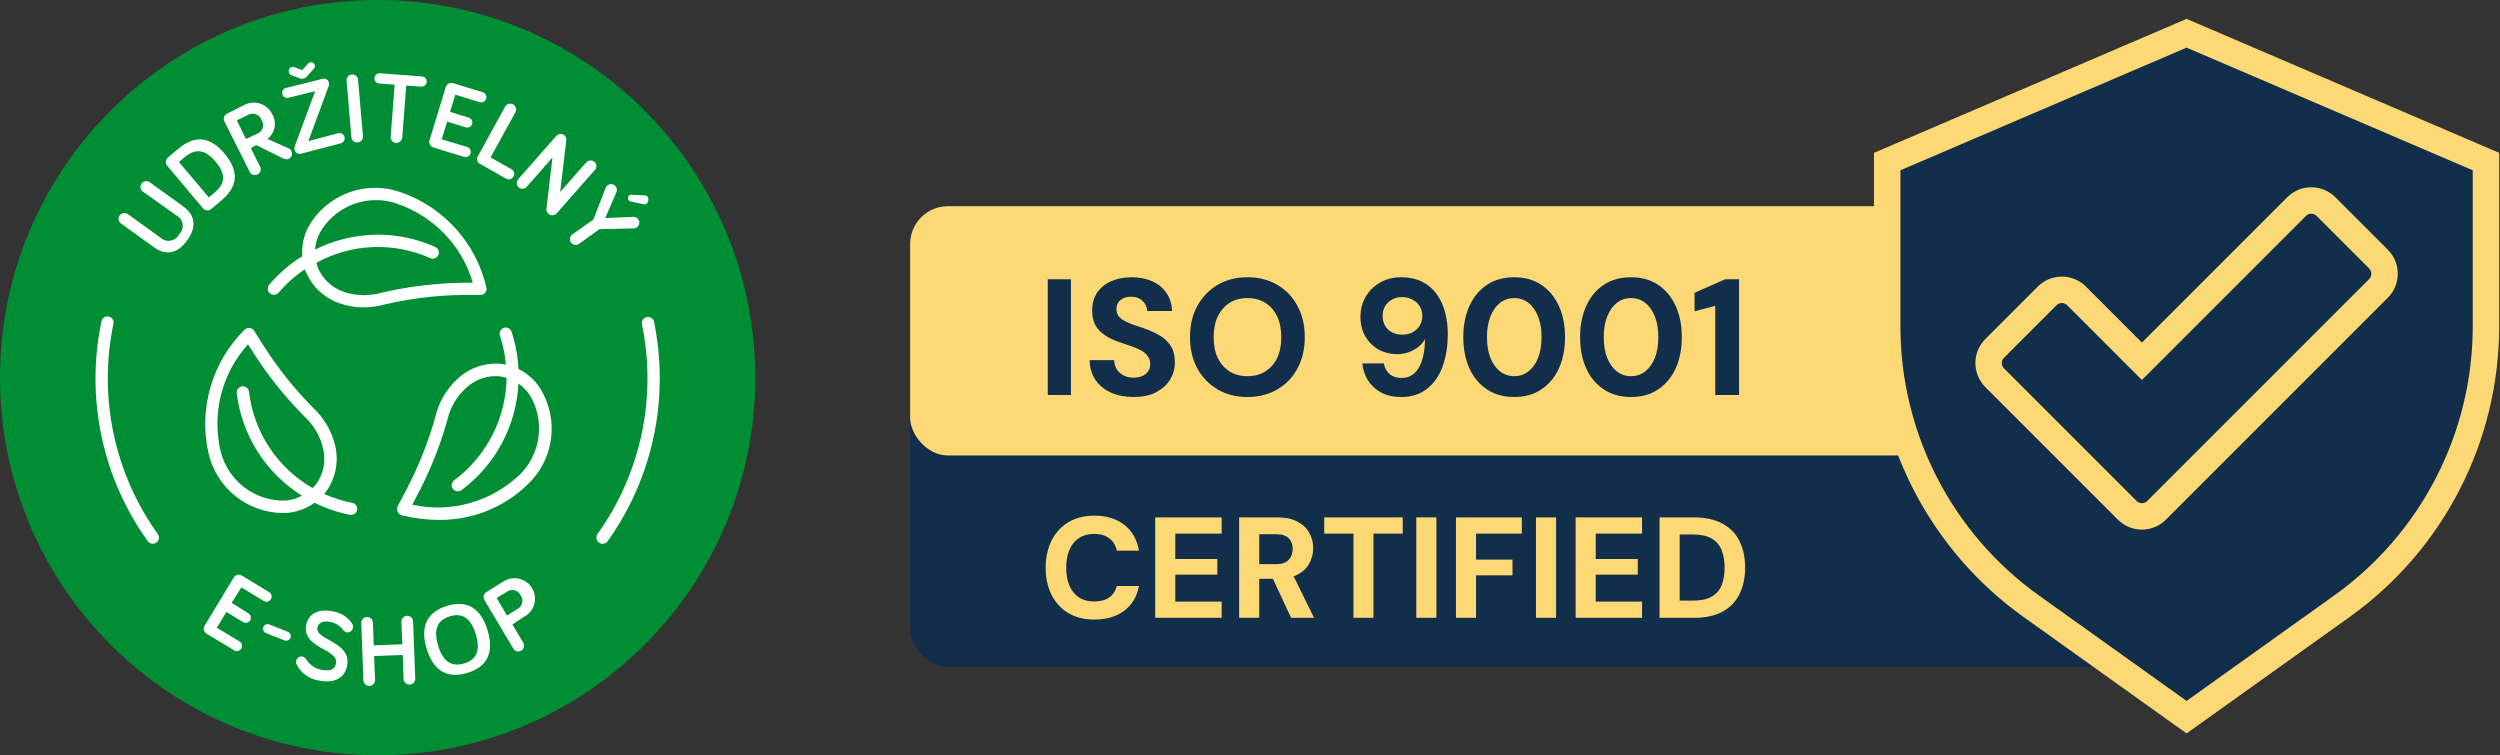 <svg width="662" height="200" viewBox="0 0 662 200" fill="none" xmlns="http://www.w3.org/2000/svg">
<rect x="0" y="0" width="662" height="200" fill="#333333" stroke="none"/>
<g clip-path="url(#clip0_354_25)">
<g clip-path="url(#clip1_354_25)">
<path d="M100 200C155.228 200 200 155.228 200 100C200 44.772 155.228 0 100 0C44.772 0 0 44.772 0 100C0 155.228 44.772 200 100 200Z" fill="#008E34"></path>
<path d="M93.296 133.159C90.73 132.644 88.228 131.852 85.833 130.798L86.321 130.201C87.586 128.458 88.457 126.46 88.874 124.347C89.291 122.234 89.244 120.055 88.737 117.962C87.822 114.074 85.75 110.554 82.794 107.867C77.867 102.861 73.483 97.349 69.713 91.422L67.298 87.596C67.165 87.385 66.986 87.208 66.775 87.076C66.563 86.945 66.325 86.863 66.077 86.836C65.833 86.812 65.587 86.843 65.356 86.928C65.126 87.013 64.918 87.148 64.748 87.324C60.507 91.525 57.407 96.736 55.741 102.467C54.074 108.198 53.896 114.26 55.222 120.079C56.248 124.478 58.704 128.412 62.205 131.265C65.707 134.118 70.056 135.729 74.571 135.845H75.765C78.476 135.666 81.082 134.726 83.282 133.132C86.257 134.609 89.414 135.686 92.671 136.334H92.97C93.348 136.341 93.716 136.213 94.008 135.975C94.301 135.737 94.501 135.402 94.571 135.031C94.643 134.615 94.55 134.186 94.312 133.837C94.074 133.487 93.71 133.244 93.296 133.159ZM75.521 132.562C71.593 132.653 67.752 131.397 64.637 129.003C61.522 126.608 59.32 123.22 58.397 119.4C57.24 114.459 57.298 109.31 58.564 104.395C59.831 99.48 62.269 94.945 65.67 91.178L66.973 93.213C70.874 99.354 75.422 105.058 80.541 110.228C83.025 112.48 84.766 115.432 85.534 118.695C85.943 120.325 85.99 122.025 85.671 123.676C85.352 125.326 84.676 126.886 83.689 128.247C83.403 128.592 83.095 128.919 82.766 129.224C78.164 126.589 74.244 122.911 71.322 118.485C68.4 114.059 66.557 109.01 65.942 103.742C65.891 103.31 65.671 102.916 65.33 102.647C64.989 102.377 64.555 102.254 64.123 102.304C63.691 102.354 63.297 102.574 63.028 102.915C62.758 103.256 62.635 103.69 62.685 104.122C63.356 109.65 65.257 114.957 68.248 119.653C71.239 124.349 75.245 128.315 79.971 131.259C78.591 131.99 77.077 132.433 75.521 132.562Z" fill="white"></path>
<path d="M137.286 97.693C137.127 94.342 136.516 91.028 135.467 87.842C135.4 87.639 135.293 87.451 135.153 87.289C135.013 87.127 134.842 86.994 134.65 86.898C134.459 86.803 134.25 86.746 134.036 86.731C133.823 86.716 133.608 86.743 133.405 86.811C132.999 86.953 132.664 87.248 132.471 87.633C132.279 88.018 132.244 88.463 132.374 88.873C133.206 91.361 133.734 93.939 133.948 96.553L132.862 96.363C130.719 96.14 128.553 96.386 126.515 97.084C124.476 97.782 122.614 98.916 121.058 100.406C118.127 103.13 116.093 106.678 115.223 110.583C113.311 117.334 110.691 123.865 107.408 130.067L105.291 134.084C105.177 134.306 105.117 134.553 105.117 134.803C105.117 135.053 105.177 135.299 105.291 135.522C105.39 135.748 105.54 135.948 105.728 136.108C105.916 136.268 106.138 136.383 106.377 136.444C109.572 137.243 112.852 137.653 116.146 137.666C124.848 137.788 133.25 134.484 139.538 128.466C143.013 125.272 145.264 120.965 145.903 116.288C146.542 111.612 145.529 106.859 143.039 102.849C141.628 100.637 139.638 98.853 137.286 97.693ZM137.286 125.997C133.567 129.449 129.066 131.949 124.17 133.282C119.274 134.614 114.127 134.741 109.172 133.649L110.284 131.506C113.72 125.099 116.45 118.339 118.425 111.343C119.149 108.072 120.853 105.099 123.31 102.822C124.516 101.651 125.967 100.762 127.557 100.218C129.148 99.673 130.839 99.488 132.51 99.674C133.059 99.772 133.602 99.898 134.138 100.054C134.064 105.341 132.773 110.54 130.363 115.246C127.953 119.953 124.49 124.04 120.244 127.191C119.972 127.394 119.771 127.678 119.668 128.001C119.566 128.325 119.567 128.673 119.671 128.996C119.776 129.318 119.979 129.601 120.252 129.803C120.525 130.004 120.854 130.116 121.193 130.122C121.541 130.119 121.881 130.015 122.17 129.823C126.617 126.52 130.278 122.275 132.891 117.391C135.505 112.507 137.005 107.105 137.286 101.573C138.487 102.401 139.519 103.451 140.325 104.667C142.334 108.038 143.129 111.996 142.576 115.882C142.023 119.768 140.156 123.347 137.286 126.024V125.997Z" fill="white"></path>
<path d="M127.244 78.1C127.491 78.094 127.735 78.032 127.955 77.919C128.176 77.807 128.369 77.646 128.519 77.449C128.669 77.255 128.771 77.029 128.818 76.789C128.865 76.549 128.856 76.301 128.79 76.065C127.433 70.246 124.612 64.871 120.594 60.45C116.576 56.028 111.495 52.706 105.832 50.8C101.362 49.291 96.505 49.387 92.097 51.071C87.69 52.755 84.006 55.922 81.68 60.027C80.407 62.425 79.842 65.135 80.052 67.842C76.757 69.888 73.8 72.433 71.287 75.386C71.011 75.719 70.876 76.147 70.912 76.578C70.947 77.01 71.15 77.41 71.477 77.693C71.776 77.937 72.149 78.071 72.535 78.073C72.772 78.075 73.007 78.024 73.222 77.926C73.438 77.828 73.629 77.683 73.784 77.503C75.808 75.118 78.156 73.026 80.758 71.289C80.758 71.506 80.758 71.723 80.975 71.94C81.799 73.924 83.043 75.706 84.622 77.162C86.201 78.619 88.077 79.717 90.12 80.38C92.093 81.058 94.167 81.397 96.253 81.384C98.142 81.387 100.023 81.131 101.843 80.624C108.679 79.031 115.667 78.185 122.685 78.1H127.244ZM101.056 77.503C97.839 78.429 94.418 78.372 91.233 77.34C89.64 76.831 88.178 75.979 86.95 74.845C85.722 73.71 84.757 72.32 84.123 70.773C83.987 70.393 83.906 69.959 83.797 69.579C88.382 67.061 93.488 65.641 98.715 65.429C103.941 65.217 109.146 66.219 113.919 68.358C114.312 68.532 114.757 68.545 115.159 68.392C115.56 68.24 115.885 67.935 116.063 67.544C116.153 67.35 116.204 67.14 116.211 66.927C116.219 66.713 116.184 66.5 116.108 66.3C116.032 66.1 115.917 65.918 115.77 65.763C115.622 65.609 115.445 65.485 115.249 65.4C110.464 63.242 105.274 62.132 100.025 62.144C94.26 62.16 88.577 63.507 83.417 66.078C83.536 64.491 83.989 62.947 84.747 61.547C86.255 58.922 88.436 56.747 91.064 55.245C93.692 53.742 96.672 52.967 99.7 52.998C101.494 52.982 103.276 53.285 104.964 53.894C109.783 55.493 114.142 58.237 117.668 61.89C121.194 65.544 123.781 69.998 125.208 74.871H122.766C115.456 74.971 108.178 75.853 101.056 77.503Z" fill="white"></path>
<path d="M40.459 143.99C40.2 143.985 39.946 143.921 39.716 143.804C39.486 143.686 39.285 143.518 39.129 143.312C33.173 135.009 29.006 125.561 26.89 115.565C24.774 105.568 24.755 95.242 26.836 85.238C26.86 85.012 26.931 84.794 27.044 84.597C27.157 84.4 27.31 84.229 27.494 84.095C27.677 83.961 27.886 83.867 28.108 83.819C28.33 83.77 28.56 83.769 28.782 83.814C29.005 83.86 29.215 83.952 29.4 84.084C29.585 84.215 29.74 84.385 29.856 84.58C29.972 84.775 30.045 84.993 30.072 85.218C30.099 85.444 30.078 85.672 30.011 85.89C28.033 95.456 28.058 105.328 30.085 114.884C32.112 124.44 36.097 133.473 41.788 141.412C42.035 141.766 42.133 142.203 42.062 142.629C41.991 143.055 41.757 143.436 41.408 143.691C41.129 143.883 40.798 143.987 40.459 143.99Z" fill="white"></path>
<path d="M159.513 143.99C159.182 143.986 158.86 143.882 158.59 143.691C158.242 143.436 158.008 143.054 157.937 142.629C157.866 142.203 157.964 141.766 158.21 141.412C163.902 133.472 167.886 124.44 169.913 114.884C171.94 105.328 171.966 95.456 169.988 85.889C169.901 85.465 169.987 85.023 170.226 84.662C170.466 84.3 170.839 84.049 171.263 83.963C171.688 83.876 172.129 83.962 172.491 84.201C172.852 84.44 173.104 84.813 173.19 85.238C174.18 90.097 174.689 95.042 174.71 100C174.752 115.569 169.901 130.758 160.843 143.42C160.68 143.611 160.475 143.762 160.244 143.86C160.014 143.959 159.763 144.004 159.513 143.99Z" fill="white"></path>
<path d="M61.355 159.62L65.616 162.334C65.793 162.411 65.952 162.524 66.082 162.667C66.212 162.811 66.31 162.98 66.369 163.164C66.428 163.348 66.447 163.542 66.425 163.734C66.403 163.927 66.34 164.112 66.241 164.277C66.141 164.443 66.007 164.586 65.848 164.696C65.689 164.805 65.509 164.88 65.319 164.914C65.128 164.949 64.933 164.942 64.746 164.895C64.558 164.848 64.383 164.761 64.232 164.64L59.944 162.062L57.42 166.214L63.418 169.851C63.575 169.943 63.713 170.066 63.822 170.212C63.931 170.358 64.009 170.525 64.052 170.702C64.095 170.88 64.102 171.064 64.072 171.244C64.043 171.424 63.977 171.596 63.879 171.75C63.79 171.907 63.669 172.044 63.525 172.153C63.381 172.262 63.217 172.34 63.042 172.383C62.867 172.426 62.684 172.433 62.506 172.404C62.328 172.374 62.158 172.309 62.006 172.212L54.679 167.788C54.497 167.674 54.34 167.523 54.219 167.344C54.098 167.166 54.016 166.964 53.978 166.752C53.94 166.54 53.946 166.322 53.997 166.113C54.047 165.904 54.141 165.707 54.272 165.536L61.898 152.917C62.111 152.57 62.454 152.32 62.85 152.224C63.246 152.127 63.665 152.191 64.015 152.402L71.097 156.689C71.279 156.769 71.441 156.886 71.573 157.034C71.705 157.181 71.803 157.355 71.862 157.544C71.921 157.733 71.939 157.933 71.914 158.129C71.89 158.325 71.823 158.514 71.719 158.683C71.615 158.851 71.477 158.996 71.312 159.106C71.148 159.216 70.962 159.29 70.767 159.322C70.572 159.354 70.371 159.344 70.18 159.293C69.989 159.241 69.812 159.149 69.659 159.023L63.906 155.55L61.355 159.62Z" fill="white"></path>
<path d="M75.335 169.582L70.396 167.629C70.101 167.497 69.868 167.259 69.742 166.961C69.616 166.664 69.607 166.331 69.718 166.027C69.844 165.735 70.077 165.502 70.37 165.375C70.662 165.249 70.992 165.24 71.292 165.349L76.231 167.303C76.533 167.422 76.775 167.656 76.905 167.953C77.035 168.251 77.041 168.588 76.922 168.89C76.804 169.193 76.57 169.435 76.272 169.565C75.974 169.695 75.637 169.701 75.335 169.582Z" fill="white"></path>
<path d="M87.412 164.671C85.241 164.264 84.237 165.133 84.047 166.164C83.368 169.556 93.165 169.827 91.916 176.313C91.292 179.488 88.687 181.035 84.372 180.194C83.092 179.998 81.88 179.49 80.843 178.713C79.806 177.937 78.977 176.917 78.429 175.743C78.347 175.497 78.347 175.23 78.429 174.983C78.502 174.615 78.716 174.289 79.025 174.076C79.334 173.863 79.715 173.78 80.085 173.844C80.302 173.895 80.506 173.992 80.683 174.128C80.861 174.263 81.008 174.435 81.116 174.63C81.548 175.319 82.114 175.915 82.781 176.381C83.448 176.847 84.201 177.175 84.996 177.344C87.357 177.806 88.66 177.344 88.986 175.635C89.718 171.835 79.895 171.727 81.089 165.458C81.604 162.88 83.802 161.062 88.009 161.876C89.128 162.015 90.2 162.411 91.141 163.032C92.083 163.653 92.868 164.484 93.436 165.458C93.518 165.751 93.518 166.061 93.436 166.354C93.352 166.718 93.129 167.035 92.815 167.237C92.501 167.44 92.12 167.512 91.754 167.439C91.332 167.311 90.974 167.031 90.749 166.652C89.908 165.616 88.724 164.914 87.412 164.671Z" fill="white"></path>
<path d="M109.957 179.705C109.965 180.111 109.813 180.503 109.533 180.798C109.254 181.092 108.87 181.265 108.465 181.279C108.059 181.294 107.664 181.149 107.364 180.875C107.065 180.6 106.885 180.219 106.864 179.814L106.647 173.437L99.076 173.708L99.32 180.085C99.32 180.495 99.157 180.889 98.867 181.179C98.577 181.469 98.183 181.632 97.773 181.632C97.363 181.632 96.969 181.469 96.679 181.179C96.389 180.889 96.226 180.495 96.226 180.085L95.656 164.916C95.656 164.505 95.819 164.112 96.109 163.822C96.399 163.532 96.793 163.369 97.203 163.369C97.613 163.369 98.007 163.532 98.297 163.822C98.587 164.112 98.75 164.505 98.75 164.916L98.967 170.886L106.538 170.614L106.294 164.617C106.294 164.207 106.457 163.813 106.747 163.523C107.037 163.233 107.431 163.07 107.841 163.07C108.251 163.07 108.644 163.233 108.935 163.523C109.225 163.813 109.388 164.207 109.388 164.617L109.957 179.705Z" fill="white"></path>
<path d="M112.969 171.776C111.151 165.752 113.214 162.007 118.397 160.433C123.58 158.859 127.298 160.894 129.116 166.919C130.934 172.943 128.899 176.661 123.688 178.208C118.478 179.754 114.76 177.692 112.969 171.776ZM116.009 170.962C117.284 175.141 119.537 176.688 122.901 175.684C126.266 174.68 127.271 172.129 125.995 167.95C124.72 163.771 122.467 162.17 119.129 163.201C115.792 164.232 114.733 166.647 116.009 170.962Z" fill="white"></path>
<path d="M135.683 165.349L138.56 170.18C138.768 170.532 138.828 170.953 138.726 171.35C138.624 171.747 138.369 172.087 138.017 172.296C137.844 172.399 137.653 172.466 137.454 172.494C137.256 172.523 137.053 172.511 136.859 172.461C136.665 172.41 136.482 172.322 136.323 172.2C136.163 172.079 136.028 171.927 135.927 171.754L128.275 158.891C128.071 158.539 128.011 158.123 128.107 157.729C128.203 157.334 128.448 156.992 128.79 156.774L133.159 154.06C133.776 153.636 134.473 153.343 135.208 153.201C135.943 153.058 136.699 153.069 137.429 153.234C138.159 153.398 138.848 153.711 139.451 154.154C140.055 154.597 140.56 155.159 140.935 155.807C141.311 156.454 141.548 157.173 141.632 157.916C141.717 158.66 141.647 159.413 141.426 160.128C141.206 160.843 140.84 161.505 140.351 162.072C139.862 162.639 139.262 163.099 138.587 163.423L135.683 165.349ZM131.531 158.348L134.245 162.988L136.959 161.306C137.283 161.149 137.57 160.923 137.797 160.643C138.023 160.363 138.186 160.036 138.271 159.686C138.357 159.335 138.364 158.97 138.292 158.617C138.22 158.264 138.07 157.931 137.854 157.642C137.706 157.314 137.486 157.023 137.211 156.79C136.936 156.558 136.612 156.39 136.263 156.299C135.914 156.208 135.55 156.196 135.196 156.264C134.842 156.332 134.508 156.479 134.218 156.693L131.531 158.348Z" fill="white"></path>
<path d="M40.706 65.426L32.05 59.184C31.881 59.071 31.737 58.924 31.627 58.752C31.517 58.581 31.444 58.389 31.41 58.188C31.377 57.988 31.386 57.782 31.435 57.585C31.484 57.387 31.573 57.202 31.697 57.04C31.936 56.712 32.295 56.49 32.696 56.424C33.098 56.358 33.509 56.453 33.841 56.688L42.497 62.929C42.854 63.259 43.281 63.502 43.747 63.64C44.213 63.777 44.704 63.805 45.182 63.721C45.661 63.637 46.113 63.443 46.504 63.155C46.895 62.867 47.214 62.493 47.436 62.061C47.796 61.709 48.066 61.275 48.224 60.797C48.381 60.319 48.422 59.81 48.342 59.313C48.263 58.816 48.065 58.345 47.765 57.94C47.466 57.535 47.074 57.208 46.622 56.986L37.993 50.853C37.802 50.747 37.635 50.602 37.504 50.428C37.373 50.253 37.281 50.053 37.233 49.84C37.185 49.627 37.183 49.406 37.226 49.192C37.27 48.978 37.358 48.776 37.485 48.598C37.612 48.421 37.776 48.272 37.964 48.163C38.153 48.053 38.363 47.984 38.58 47.962C38.797 47.939 39.017 47.962 39.224 48.03C39.432 48.098 39.622 48.209 39.784 48.357L48.44 54.598C50.91 56.362 52.701 59.293 49.58 63.635C46.459 67.977 43.067 67.19 40.706 65.426Z" fill="white"></path>
<path d="M47.168 39.433C51.184 36.041 55.309 35.688 59.488 40.708C63.667 45.728 62.663 49.663 58.647 53.056L55.933 55.362C55.62 55.623 55.215 55.75 54.809 55.714C54.402 55.679 54.026 55.484 53.762 55.172L44.264 43.883C44.003 43.569 43.877 43.165 43.912 42.759C43.948 42.352 44.143 41.976 44.454 41.712L47.168 39.433ZM55.309 52.269L56.883 50.939C59.461 48.768 60.031 46.271 57.073 42.798C54.115 39.324 51.646 39.406 48.932 41.577L47.385 42.906L55.309 52.269Z" fill="white"></path>
<path d="M66.402 39.214L68.872 44.126C68.965 44.306 69.021 44.502 69.037 44.703C69.053 44.905 69.029 45.108 68.966 45.3C68.903 45.492 68.802 45.669 68.669 45.822C68.537 45.975 68.375 46.099 68.193 46.188C68.014 46.281 67.817 46.338 67.616 46.354C67.414 46.37 67.212 46.346 67.02 46.283C66.828 46.219 66.65 46.118 66.497 45.986C66.345 45.853 66.22 45.691 66.131 45.51L59.428 32.159C59.335 31.979 59.279 31.783 59.263 31.581C59.246 31.38 59.271 31.177 59.334 30.985C59.397 30.793 59.498 30.615 59.631 30.463C59.763 30.31 59.925 30.185 60.106 30.096L64.638 27.817C65.285 27.47 65.996 27.258 66.727 27.193C67.458 27.128 68.195 27.213 68.892 27.441C69.59 27.669 70.234 28.037 70.785 28.521C71.337 29.006 71.785 29.597 72.101 30.259C72.719 31.318 72.931 32.566 72.696 33.769C72.461 34.973 71.796 36.05 70.826 36.799L76.47 39.296C76.776 39.425 77.019 39.668 77.149 39.974C77.242 40.154 77.298 40.35 77.314 40.551C77.33 40.753 77.306 40.956 77.243 41.148C77.18 41.34 77.079 41.517 76.946 41.67C76.813 41.823 76.651 41.947 76.47 42.036C76.266 42.129 76.043 42.178 75.819 42.178C75.594 42.178 75.372 42.129 75.168 42.036L67.841 38.427L66.402 39.214ZM62.712 31.86L65.127 36.799L68.383 35.279C68.689 35.121 68.957 34.899 69.17 34.629C69.382 34.359 69.535 34.046 69.617 33.712C69.699 33.378 69.709 33.031 69.646 32.692C69.583 32.354 69.449 32.033 69.252 31.752C69.138 31.421 68.955 31.118 68.715 30.864C68.474 30.61 68.182 30.411 67.858 30.28C67.534 30.148 67.185 30.088 66.835 30.104C66.486 30.119 66.144 30.209 65.832 30.367L62.712 31.86Z" fill="white"></path>
<path d="M79.705 40.706C79.528 40.751 79.345 40.761 79.165 40.734C78.985 40.708 78.812 40.647 78.655 40.553C78.499 40.46 78.363 40.337 78.254 40.191C78.145 40.045 78.067 39.879 78.022 39.702C77.939 39.419 77.939 39.117 78.022 38.834L83.45 24.153L76.394 25.89C76.045 25.973 75.678 25.918 75.369 25.735C75.06 25.553 74.834 25.258 74.739 24.913C74.657 24.564 74.717 24.197 74.905 23.891C75.093 23.586 75.394 23.368 75.743 23.284L85.458 20.869C85.629 20.825 85.807 20.815 85.982 20.84C86.157 20.865 86.326 20.925 86.477 21.016C86.629 21.107 86.761 21.227 86.865 21.37C86.97 21.512 87.045 21.674 87.086 21.846C87.166 22.112 87.166 22.395 87.086 22.66L81.659 37.368L89.556 35.279C89.732 35.234 89.915 35.225 90.096 35.251C90.276 35.277 90.449 35.339 90.605 35.432C90.761 35.525 90.898 35.648 91.006 35.794C91.115 35.941 91.194 36.106 91.238 36.283C91.32 36.643 91.258 37.02 91.066 37.334C90.873 37.649 90.565 37.875 90.207 37.965L79.705 40.706ZM79.922 20.923L77.208 19.947C77.006 19.878 76.829 19.751 76.699 19.582C76.569 19.413 76.491 19.209 76.475 18.997C76.443 18.865 76.437 18.728 76.458 18.594C76.479 18.459 76.526 18.331 76.596 18.215C76.667 18.099 76.76 17.998 76.869 17.918C76.979 17.838 77.103 17.78 77.235 17.748C77.438 17.678 77.657 17.678 77.859 17.748L80.031 18.562L81.577 16.826C81.713 16.655 81.906 16.539 82.12 16.5C82.383 16.434 82.661 16.474 82.894 16.611C83.128 16.748 83.298 16.971 83.368 17.233C83.412 17.403 83.412 17.582 83.37 17.752C83.327 17.923 83.243 18.08 83.124 18.21L81.116 20.408C80.965 20.56 80.779 20.672 80.573 20.733C80.371 20.833 80.138 20.852 79.922 20.788V20.923Z" fill="white"></path>
<path d="M96.12 36.229C96.11 36.61 95.959 36.975 95.696 37.252C95.433 37.529 95.078 37.699 94.697 37.729C94.316 37.76 93.938 37.648 93.634 37.416C93.331 37.184 93.124 36.848 93.054 36.473L91.778 21.358C91.762 21.158 91.786 20.957 91.847 20.767C91.909 20.576 92.007 20.4 92.137 20.247C92.399 19.939 92.773 19.748 93.176 19.716C93.579 19.683 93.978 19.812 94.286 20.075C94.594 20.337 94.785 20.71 94.818 21.113L96.12 36.229Z" fill="white"></path>
<path d="M107.57 22.658L106.512 36.417C106.477 36.822 106.284 37.198 105.974 37.462C105.664 37.727 105.262 37.858 104.856 37.828C104.655 37.818 104.458 37.767 104.277 37.679C104.097 37.591 103.935 37.467 103.803 37.315C103.672 37.163 103.572 36.985 103.51 36.794C103.449 36.602 103.427 36.4 103.445 36.2L104.504 22.414L100.406 22.116C100.228 22.103 100.054 22.055 99.894 21.976C99.734 21.896 99.591 21.786 99.474 21.651C99.357 21.516 99.267 21.36 99.211 21.19C99.154 21.021 99.132 20.842 99.144 20.664C99.156 20.485 99.204 20.311 99.284 20.152C99.363 19.992 99.474 19.849 99.609 19.732C99.743 19.615 99.9 19.525 100.069 19.469C100.239 19.412 100.418 19.389 100.596 19.402L111.749 20.243C111.927 20.257 112.101 20.305 112.261 20.387C112.42 20.468 112.562 20.58 112.678 20.716C112.794 20.852 112.882 21.01 112.937 21.18C112.992 21.351 113.012 21.53 112.997 21.708C112.984 21.883 112.936 22.054 112.856 22.21C112.776 22.366 112.666 22.505 112.532 22.618C112.399 22.732 112.244 22.818 112.077 22.871C111.91 22.925 111.734 22.944 111.559 22.93L107.57 22.658Z" fill="white"></path>
<path d="M119.187 29.631L123.963 31.097C124.152 31.131 124.331 31.205 124.489 31.313C124.646 31.422 124.779 31.562 124.879 31.726C124.979 31.889 125.042 32.072 125.066 32.262C125.09 32.452 125.074 32.645 125.018 32.828C124.962 33.011 124.868 33.18 124.742 33.324C124.616 33.468 124.461 33.584 124.287 33.664C124.113 33.744 123.924 33.786 123.733 33.788C123.542 33.79 123.352 33.751 123.176 33.675L118.4 32.209L116.962 36.877L123.692 38.912C123.867 38.965 124.029 39.051 124.17 39.168C124.31 39.285 124.425 39.428 124.509 39.59C124.593 39.752 124.643 39.93 124.656 40.112C124.67 40.294 124.646 40.476 124.588 40.649C124.538 40.823 124.454 40.985 124.34 41.125C124.226 41.265 124.085 41.38 123.925 41.464C123.765 41.548 123.59 41.598 123.41 41.612C123.23 41.626 123.049 41.603 122.878 41.544L114.737 39.048C114.356 38.923 114.038 38.655 113.851 38.301C113.664 37.947 113.621 37.533 113.733 37.148L118.048 23.01C118.172 22.623 118.444 22.3 118.805 22.113C119.166 21.925 119.586 21.886 119.974 22.006L127.817 24.421C127.991 24.471 128.153 24.555 128.294 24.668C128.436 24.782 128.553 24.922 128.639 25.081C128.725 25.241 128.778 25.416 128.795 25.596C128.812 25.776 128.794 25.958 128.74 26.131C128.627 26.48 128.383 26.772 128.058 26.944C127.734 27.117 127.355 27.156 127.003 27.053L120.571 25.072L119.187 29.631Z" fill="white"></path>
<path d="M135.36 44.774C135.533 44.86 135.688 44.98 135.815 45.128C135.941 45.275 136.036 45.446 136.094 45.631C136.153 45.816 136.173 46.011 136.154 46.205C136.135 46.398 136.077 46.585 135.984 46.755C135.893 46.925 135.769 47.075 135.619 47.195C135.469 47.315 135.296 47.403 135.11 47.454C134.925 47.505 134.731 47.517 134.54 47.49C134.35 47.464 134.167 47.398 134.003 47.298L127.137 43.417C126.956 43.335 126.795 43.215 126.664 43.066C126.533 42.917 126.435 42.742 126.376 42.553C126.317 42.363 126.299 42.163 126.322 41.966C126.346 41.769 126.411 41.579 126.513 41.409L133.758 28.248C133.856 28.069 133.989 27.912 134.147 27.785C134.306 27.658 134.488 27.563 134.684 27.507C134.879 27.45 135.083 27.432 135.285 27.455C135.488 27.477 135.683 27.539 135.862 27.637C136.04 27.735 136.197 27.867 136.324 28.026C136.451 28.185 136.546 28.367 136.602 28.562C136.659 28.757 136.677 28.962 136.654 29.164C136.632 29.366 136.57 29.562 136.472 29.74L129.905 41.68L135.36 44.774Z" fill="white"></path>
<path d="M157.395 45.153L147.328 56.577C147.039 56.854 146.655 57.009 146.256 57.009C145.856 57.009 145.472 56.854 145.184 56.577C145.003 56.416 144.864 56.213 144.778 55.986C144.693 55.76 144.665 55.515 144.695 55.275L146.296 41.706L139.404 49.549C139.115 49.826 138.731 49.98 138.332 49.98C137.932 49.98 137.548 49.826 137.26 49.549C136.983 49.261 136.828 48.877 136.828 48.477C136.828 48.077 136.983 47.693 137.26 47.405L147.328 35.98C147.598 35.684 147.972 35.505 148.372 35.48C148.772 35.454 149.166 35.585 149.471 35.845C149.648 36.003 149.785 36.201 149.87 36.423C149.955 36.645 149.986 36.884 149.96 37.12L148.332 50.851L155.252 42.982C155.522 42.686 155.896 42.506 156.296 42.481C156.696 42.456 157.09 42.587 157.395 42.846C157.566 42.986 157.703 43.162 157.797 43.361C157.892 43.561 157.941 43.779 157.941 43.999C157.941 44.22 157.892 44.438 157.797 44.637C157.703 44.837 157.566 45.013 157.395 45.153Z" fill="white"></path>
<path d="M160.27 57.747L167.678 57.421C167.937 57.404 168.196 57.456 168.429 57.57C168.663 57.684 168.862 57.857 169.008 58.072C169.126 58.237 169.21 58.424 169.255 58.622C169.301 58.82 169.306 59.025 169.27 59.224C169.235 59.424 169.16 59.615 169.049 59.785C168.939 59.956 168.796 60.102 168.628 60.216C168.398 60.382 168.124 60.477 167.841 60.487L158.75 60.677L153.323 64.585C152.987 64.817 152.574 64.907 152.172 64.836C151.771 64.765 151.414 64.538 151.179 64.205C150.954 63.868 150.867 63.456 150.938 63.057C151.009 62.658 151.231 62.301 151.559 62.061L157.122 58.154L160.405 49.687C160.512 49.425 160.691 49.2 160.921 49.036C161.086 48.917 161.273 48.833 161.47 48.788C161.668 48.743 161.873 48.738 162.073 48.773C162.273 48.809 162.464 48.884 162.634 48.994C162.804 49.104 162.951 49.248 163.065 49.416C163.222 49.622 163.32 49.868 163.348 50.126C163.377 50.384 163.335 50.645 163.228 50.881L160.27 57.747ZM167.19 51.559L170.826 51.749C171.423 51.749 171.803 52.346 171.667 53.106C171.532 53.866 171.016 54.219 170.446 54.083L167 53.35C166.773 53.311 166.571 53.183 166.439 52.994C166.307 52.806 166.255 52.573 166.294 52.346C166.297 52.234 166.323 52.125 166.371 52.023C166.419 51.922 166.486 51.832 166.57 51.758C166.654 51.684 166.753 51.628 166.859 51.594C166.966 51.56 167.078 51.548 167.19 51.559Z" fill="white"></path>
</g>
<rect x="241" y="54.602" width="350" height="122" rx="10" fill="#112E4B"></rect>
<rect x="241" y="54.602" width="375" height="66" rx="10" fill="#FDD975"></rect>
<rect x="516.25" y="50.633" width="120.751" height="88.424" fill="#112E4B"></rect>
<path d="M658.284 42.784V86.395C658.284 115.818 644.075 143.429 620.133 160.53L579.005 189.906L537.877 160.53C513.935 143.429 499.727 115.818 499.727 86.395V42.784L579.005 8.808L658.284 42.784ZM615.717 54.51C613.627 52.622 610.438 52.622 608.349 54.51L608.144 54.705L567.18 95.669L549.867 78.356L549.662 78.161C547.573 76.273 544.383 76.273 542.294 78.161L542.089 78.356L528.193 92.251C526.046 94.399 526.046 97.881 528.193 100.029L563.291 135.127C565.439 137.274 568.921 137.274 571.068 135.127L629.817 76.379C631.965 74.231 631.965 70.749 629.817 68.601L615.922 54.705L615.717 54.51Z" fill="#112E4B" stroke="#FDD975" stroke-width="7"></path>
<path d="M277.449 104.602V73.942H283.581V104.602H277.449ZM300.197 105.127C297.978 105.127 295.993 104.748 294.241 103.988C292.518 103.229 291.145 102.12 290.123 100.66C289.101 99.2 288.576 97.433 288.547 95.36H295.029C295.058 96.236 295.277 97.024 295.686 97.725C296.124 98.426 296.723 98.981 297.482 99.389C298.241 99.798 299.132 100.003 300.154 100.003C301.059 100.003 301.833 99.857 302.475 99.565C303.147 99.273 303.658 98.864 304.008 98.338C304.388 97.813 304.577 97.17 304.577 96.411C304.577 95.593 304.358 94.893 303.92 94.309C303.512 93.725 302.942 93.228 302.212 92.819C301.482 92.411 300.635 92.046 299.672 91.724C298.737 91.374 297.73 91.024 296.65 90.673C294.226 89.885 292.372 88.834 291.087 87.52C289.831 86.206 289.204 84.454 289.204 82.264C289.204 80.395 289.642 78.803 290.518 77.489C291.423 76.175 292.664 75.168 294.241 74.467C295.847 73.766 297.657 73.416 299.672 73.416C301.745 73.416 303.57 73.781 305.147 74.511C306.724 75.212 307.965 76.234 308.87 77.577C309.804 78.92 310.301 80.512 310.359 82.351H303.789C303.76 81.68 303.57 81.066 303.22 80.512C302.869 79.928 302.387 79.46 301.774 79.11C301.161 78.76 300.431 78.584 299.584 78.584C298.854 78.555 298.183 78.672 297.569 78.935C296.985 79.168 296.518 79.533 296.168 80.03C295.817 80.497 295.642 81.096 295.642 81.826C295.642 82.556 295.817 83.169 296.168 83.665C296.518 84.132 297 84.541 297.613 84.892C298.256 85.242 299 85.578 299.847 85.899C300.694 86.191 301.614 86.498 302.606 86.819C304.154 87.344 305.57 87.972 306.855 88.702C308.14 89.403 309.162 90.323 309.921 91.462C310.709 92.6 311.104 94.104 311.104 95.973C311.104 97.608 310.68 99.127 309.833 100.528C308.987 101.901 307.76 103.01 306.154 103.857C304.548 104.704 302.563 105.127 300.197 105.127ZM330.307 105.127C327.329 105.127 324.701 104.456 322.423 103.112C320.146 101.769 318.35 99.915 317.036 97.55C315.751 95.155 315.109 92.396 315.109 89.272C315.109 86.147 315.751 83.402 317.036 81.037C318.35 78.643 320.146 76.774 322.423 75.431C324.701 74.088 327.329 73.416 330.307 73.416C333.315 73.416 335.958 74.088 338.235 75.431C340.542 76.774 342.323 78.643 343.579 81.037C344.864 83.402 345.506 86.147 345.506 89.272C345.506 92.396 344.864 95.155 343.579 97.55C342.323 99.915 340.542 101.769 338.235 103.112C335.958 104.456 333.315 105.127 330.307 105.127ZM330.307 99.608C332.147 99.608 333.738 99.185 335.082 98.338C336.425 97.491 337.461 96.309 338.191 94.79C338.921 93.243 339.286 91.403 339.286 89.272C339.286 87.14 338.921 85.315 338.191 83.797C337.461 82.249 336.425 81.052 335.082 80.205C333.738 79.358 332.147 78.935 330.307 78.935C328.497 78.935 326.92 79.358 325.577 80.205C324.263 81.052 323.226 82.249 322.467 83.797C321.737 85.315 321.372 87.14 321.372 89.272C321.372 91.403 321.737 93.243 322.467 94.79C323.226 96.309 324.263 97.491 325.577 98.338C326.92 99.185 328.497 99.608 330.307 99.608ZM371.111 105.127C368.979 105.127 367.154 104.718 365.636 103.901C364.146 103.054 362.993 101.959 362.175 100.616C361.358 99.243 360.876 97.783 360.73 96.236H366.424C366.687 97.491 367.227 98.455 368.045 99.127C368.862 99.769 369.913 100.09 371.198 100.09C372.425 100.09 373.476 99.725 374.352 98.995C375.257 98.265 375.958 97.17 376.454 95.71C376.98 94.25 377.272 92.44 377.33 90.279C377.33 90.191 377.33 90.118 377.33 90.06C377.33 89.972 377.33 89.885 377.33 89.797C376.921 90.586 376.323 91.286 375.534 91.9C374.775 92.484 373.899 92.951 372.906 93.301C371.943 93.622 370.935 93.783 369.884 93.783C368.191 93.783 366.599 93.389 365.11 92.6C363.65 91.783 362.467 90.629 361.562 89.14C360.686 87.651 360.248 85.884 360.248 83.84C360.248 81.942 360.701 80.205 361.606 78.628C362.511 77.051 363.767 75.796 365.373 74.861C367.008 73.898 368.862 73.416 370.935 73.416C373.271 73.416 375.228 73.854 376.805 74.73C378.411 75.577 379.681 76.716 380.615 78.146C381.579 79.548 382.28 81.139 382.718 82.921C383.156 84.673 383.375 86.468 383.375 88.308C383.375 91.724 382.893 94.703 381.929 97.243C380.966 99.754 379.564 101.696 377.724 103.069C375.914 104.441 373.709 105.127 371.111 105.127ZM371.33 88.615C372.352 88.615 373.257 88.41 374.045 88.001C374.834 87.563 375.461 86.979 375.929 86.249C376.396 85.49 376.629 84.643 376.629 83.709C376.629 82.716 376.396 81.84 375.929 81.081C375.461 80.322 374.819 79.738 374.001 79.329C373.213 78.891 372.308 78.672 371.286 78.672C370.293 78.672 369.402 78.891 368.614 79.329C367.826 79.738 367.212 80.322 366.774 81.081C366.336 81.811 366.117 82.658 366.117 83.621C366.117 84.614 366.336 85.49 366.774 86.249C367.212 87.009 367.826 87.593 368.614 88.001C369.432 88.41 370.337 88.615 371.33 88.615ZM400.972 105.127C398.169 105.127 395.76 104.456 393.745 103.112C391.73 101.769 390.183 99.915 389.102 97.55C388.022 95.155 387.482 92.396 387.482 89.272C387.482 86.147 388.022 83.402 389.102 81.037C390.183 78.643 391.73 76.774 393.745 75.431C395.76 74.088 398.169 73.416 400.972 73.416C403.775 73.416 406.17 74.088 408.155 75.431C410.17 76.774 411.718 78.643 412.798 81.037C413.878 83.402 414.419 86.147 414.419 89.272C414.419 92.396 413.878 95.155 412.798 97.55C411.718 99.915 410.17 101.769 408.155 103.112C406.17 104.456 403.775 105.127 400.972 105.127ZM400.972 99.608C402.403 99.608 403.658 99.185 404.739 98.338C405.819 97.491 406.666 96.309 407.279 94.79C407.892 93.243 408.199 91.403 408.199 89.272C408.199 87.14 407.892 85.315 407.279 83.797C406.666 82.249 405.819 81.052 404.739 80.205C403.658 79.358 402.403 78.935 400.972 78.935C399.541 78.935 398.286 79.358 397.205 80.205C396.125 81.052 395.278 82.249 394.665 83.797C394.052 85.315 393.745 87.14 393.745 89.272C393.745 91.403 394.052 93.243 394.665 94.79C395.278 96.309 396.125 97.491 397.205 98.338C398.286 99.185 399.541 99.608 400.972 99.608ZM431.897 105.127C429.094 105.127 426.685 104.456 424.67 103.112C422.655 101.769 421.108 99.915 420.027 97.55C418.947 95.155 418.407 92.396 418.407 89.272C418.407 86.147 418.947 83.402 420.027 81.037C421.108 78.643 422.655 76.774 424.67 75.431C426.685 74.088 429.094 73.416 431.897 73.416C434.7 73.416 437.095 74.088 439.08 75.431C441.095 76.774 442.643 78.643 443.723 81.037C444.804 83.402 445.344 86.147 445.344 89.272C445.344 92.396 444.804 95.155 443.723 97.55C442.643 99.915 441.095 101.769 439.08 103.112C437.095 104.456 434.7 105.127 431.897 105.127ZM431.897 99.608C433.328 99.608 434.584 99.185 435.664 98.338C436.744 97.491 437.591 96.309 438.204 94.79C438.818 93.243 439.124 91.403 439.124 89.272C439.124 87.14 438.818 85.315 438.204 83.797C437.591 82.249 436.744 81.052 435.664 80.205C434.584 79.358 433.328 78.935 431.897 78.935C430.466 78.935 429.211 79.358 428.13 80.205C427.05 81.052 426.203 82.249 425.59 83.797C424.977 85.315 424.67 87.14 424.67 89.272C424.67 91.403 424.977 93.243 425.59 94.79C426.203 96.309 427.05 97.491 428.13 98.338C429.211 99.185 430.466 99.608 431.897 99.608ZM454.194 104.602V80.993L448.719 82.439V77.533L456.822 73.942H460.501V104.602H454.194Z" fill="#112E4B"></path>
<path d="M289.779 164.058C287.119 164.058 284.826 163.488 282.901 162.348C280.975 161.182 279.493 159.574 278.455 157.522C277.416 155.444 276.897 153.05 276.897 150.34C276.897 147.629 277.416 145.235 278.455 143.158C279.493 141.08 280.975 139.459 282.901 138.294C284.826 137.128 287.119 136.546 289.779 136.546C292.996 136.546 295.643 137.356 297.721 138.978C299.798 140.599 301.09 142.879 301.597 145.818H295.745C295.441 144.399 294.769 143.31 293.731 142.55C292.717 141.764 291.375 141.372 289.703 141.372C288.157 141.372 286.827 141.739 285.713 142.474C284.623 143.183 283.787 144.209 283.205 145.552C282.622 146.894 282.331 148.49 282.331 150.34C282.331 152.189 282.622 153.785 283.205 155.128C283.787 156.445 284.623 157.471 285.713 158.206C286.827 158.915 288.157 159.27 289.703 159.27C291.375 159.27 292.717 158.915 293.731 158.206C294.744 157.471 295.415 156.458 295.745 155.166H301.597C301.09 157.927 299.798 160.106 297.721 161.702C295.643 163.272 292.996 164.058 289.779 164.058ZM305.899 163.602V137.002H323.493V141.296H311.219V148.022H322.353V152.164H311.219V159.308H323.493V163.602H305.899ZM328.128 163.602V137.002H338.198C340.351 137.002 342.125 137.369 343.518 138.104C344.937 138.838 345.988 139.826 346.672 141.068C347.381 142.284 347.736 143.652 347.736 145.172C347.736 146.59 347.394 147.92 346.71 149.162C346.051 150.403 345.013 151.404 343.594 152.164C342.175 152.898 340.364 153.266 338.16 153.266H333.448V163.602H328.128ZM341.884 163.602L336.45 151.936H342.226L347.964 163.602H341.884ZM333.448 149.39H337.894C339.389 149.39 340.491 149.022 341.2 148.288C341.935 147.553 342.302 146.578 342.302 145.362C342.302 144.171 341.947 143.221 341.238 142.512C340.529 141.802 339.401 141.448 337.856 141.448H333.448V149.39ZM358.406 163.602V141.296H350.654V137.002H371.44V141.296H363.688V163.602H358.406ZM375.034 163.602V137.002H380.354V163.602H375.034ZM385.536 163.602V137.002H402.978V141.296H390.856V148.174H400.508V152.354H390.856V163.602H385.536ZM406.726 163.602V137.002H412.046V163.602H406.726ZM417.228 163.602V137.002H434.822V141.296H422.548V148.022H433.682V152.164H422.548V159.308H434.822V163.602H417.228ZM439.456 163.602V137.002H448.5C451.565 137.002 454.111 137.559 456.138 138.674C458.165 139.763 459.659 141.308 460.622 143.31C461.61 145.286 462.104 147.616 462.104 150.302C462.104 152.962 461.61 155.292 460.622 157.294C459.659 159.295 458.165 160.853 456.138 161.968C454.137 163.057 451.578 163.602 448.462 163.602H439.456ZM444.776 159.042H448.196C450.324 159.042 451.996 158.7 453.212 158.016C454.453 157.306 455.34 156.306 455.872 155.014C456.404 153.696 456.67 152.126 456.67 150.302C456.67 148.478 456.404 146.92 455.872 145.628C455.34 144.31 454.453 143.297 453.212 142.588C451.996 141.878 450.324 141.524 448.196 141.524H444.776V159.042Z" fill="#FDD975"></path>
</g>
<defs>
<clipPath id="clip0_354_25">
<rect width="662" height="200" fill="white"></rect>
</clipPath>
<clipPath id="clip1_354_25">
<rect width="200" height="200" fill="white"></rect>
</clipPath>
</defs>
</svg>
